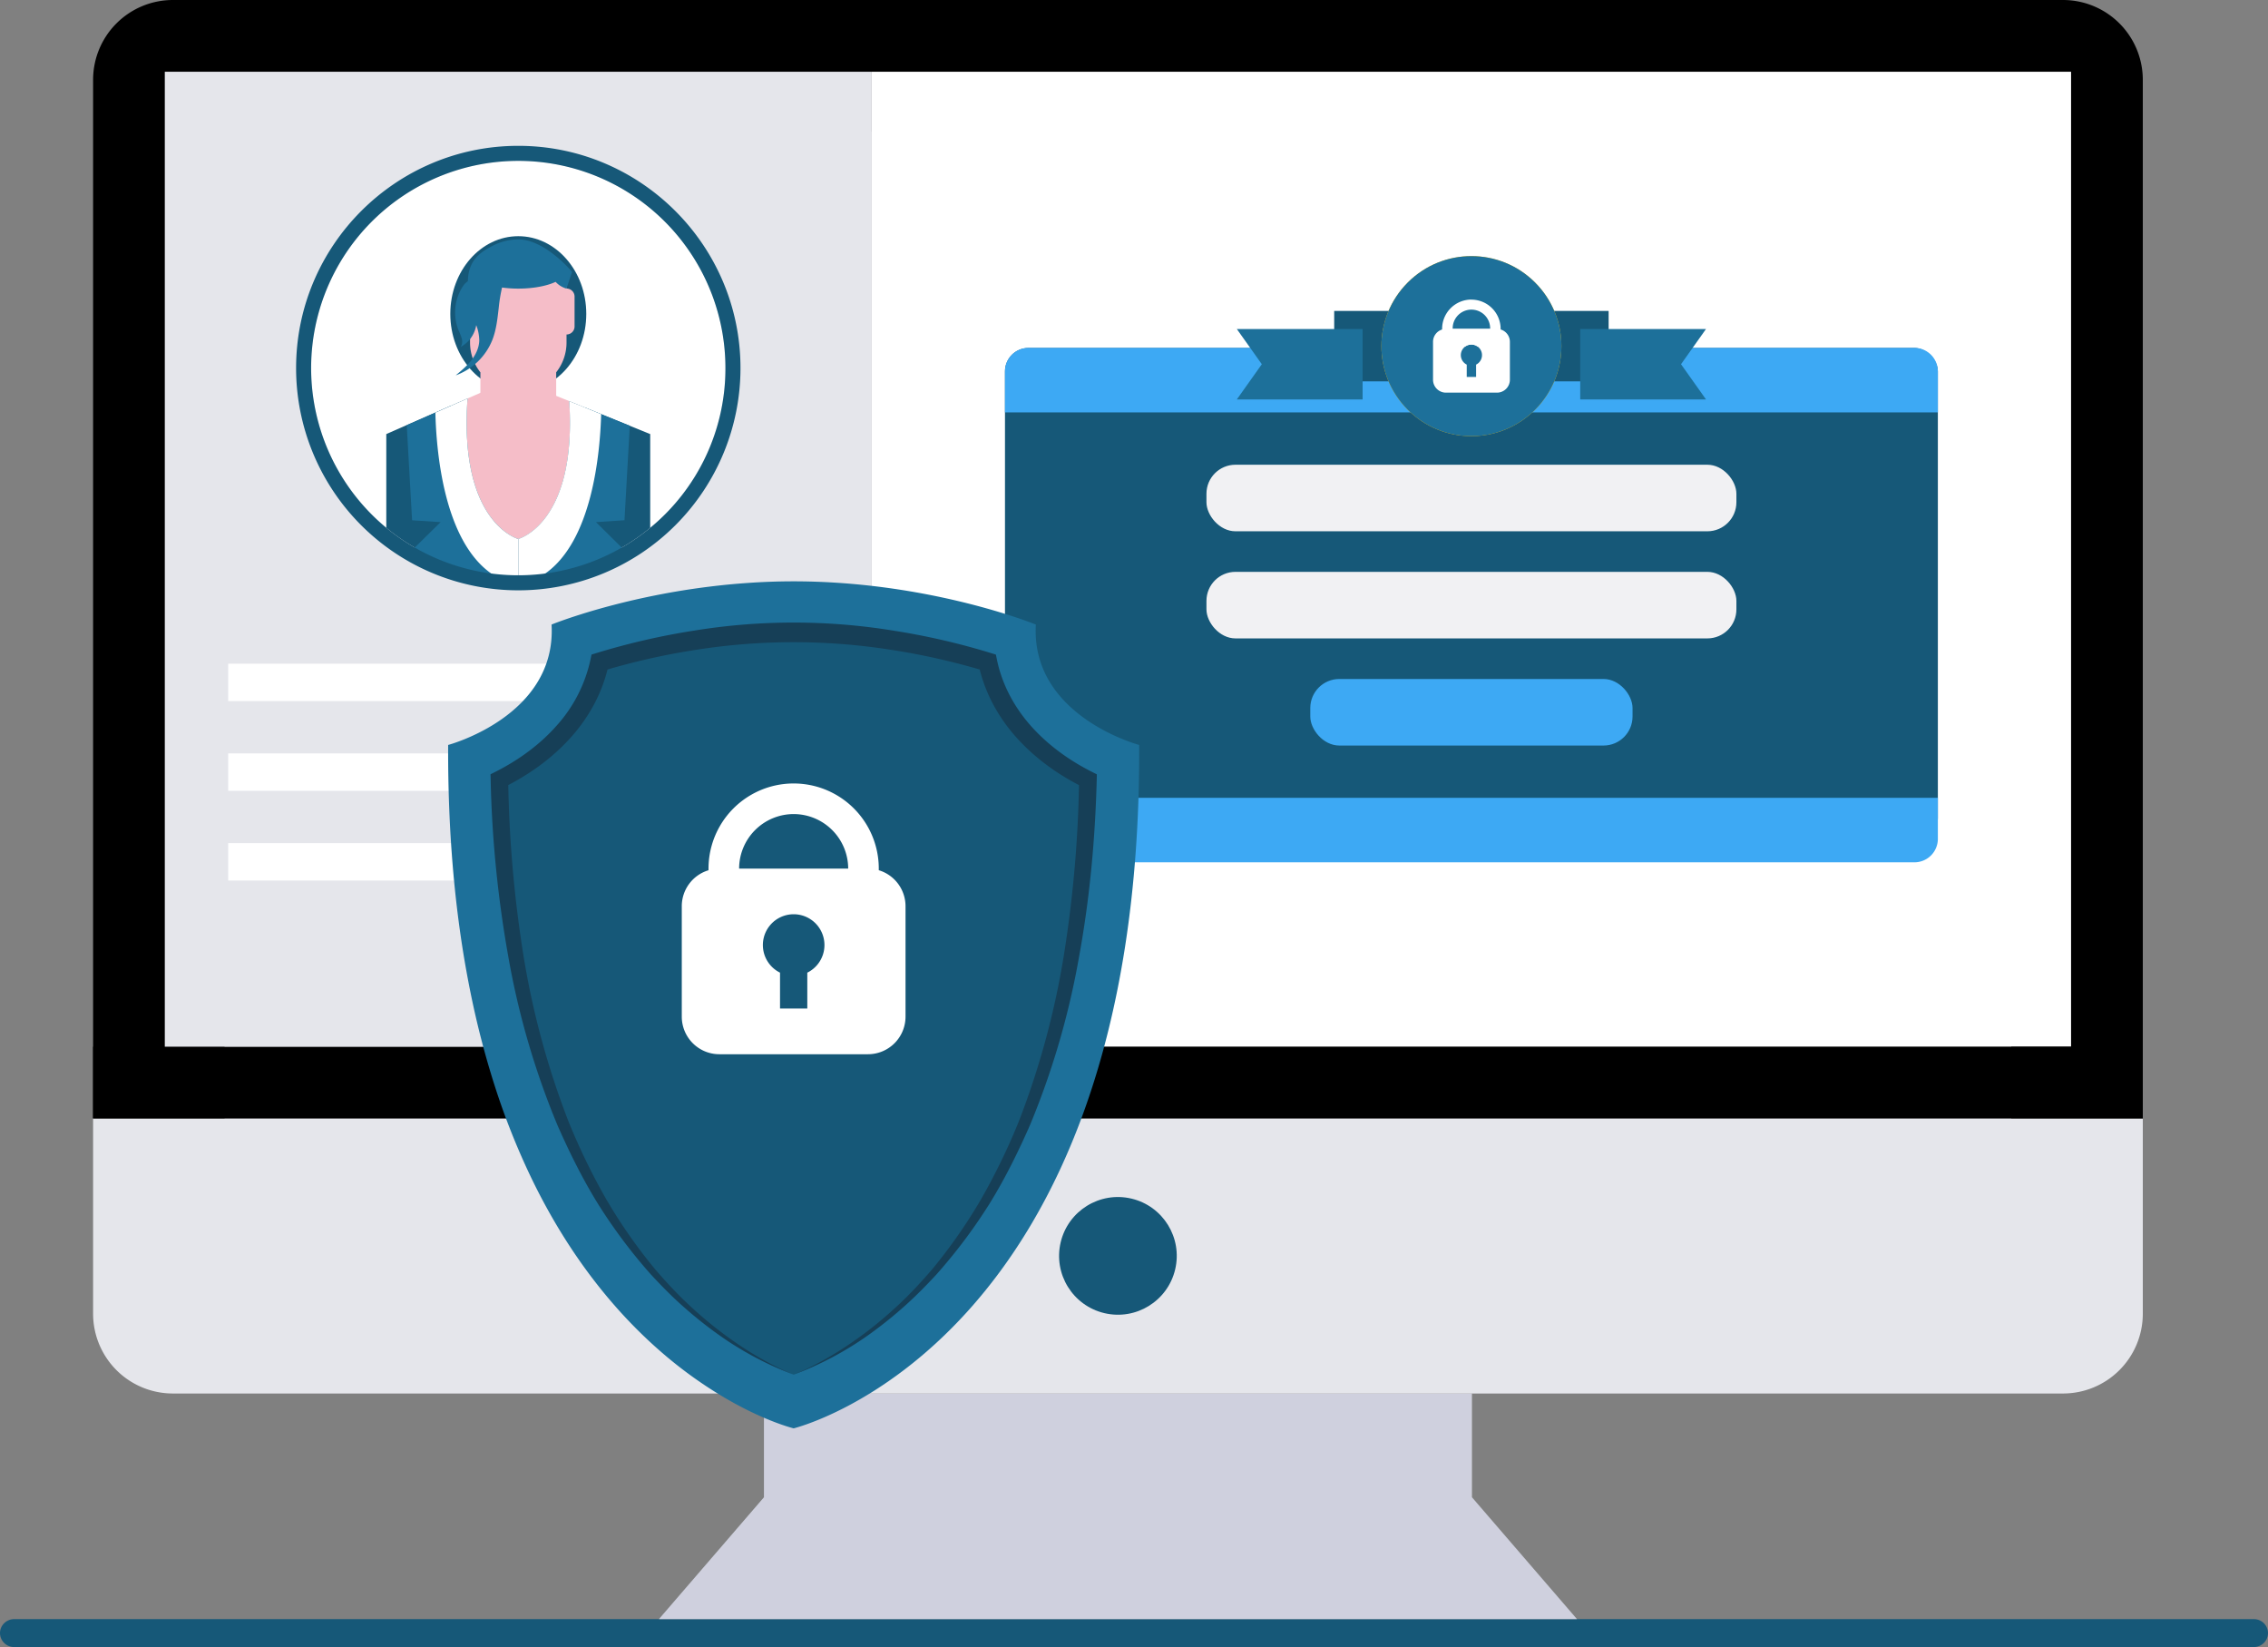 <svg xmlns="http://www.w3.org/2000/svg" viewBox="0 0 1625 1179.78"><rect x="0" y="0" width="1625" height="1179.78" fill="#808080" stroke="none"/><defs><style>.cls-1{fill:#165878;}.cls-2{fill:#fff;}.cls-3{fill:#e5e6eb;}.cls-4{opacity:0.1;}.cls-5{fill:#050f64;}.cls-6{fill:#3da9f4;}.cls-7{fill:#f1f1f3;}.cls-8{fill:#1d709a;}.cls-9{fill:#ffbd00;}.cls-10{fill:#f5bdc8;}.cls-11{fill:#163f57;}</style></defs><g id="Layer_2" data-name="Layer 2"><g id="Layer_4" data-name="Layer 4"><path class="cls-1" d="M1625,1169.78a9.89,9.89,0,0,1-3,7.07,10.18,10.18,0,0,1-7.18,2.93H10.16a10.08,10.08,0,0,1-10.16-10,9.85,9.85,0,0,1,3-7.07,10.18,10.18,0,0,1,7.18-2.93H1614.84A10.08,10.08,0,0,1,1625,1169.78Z"/><path d="M1478.13,0H123.87A57.18,57.18,0,0,0,66.7,57.17v744H1535.3v-744A57.18,57.18,0,0,0,1478.13,0ZM160.9,749.75V94.21H1441.08V749.75Z"/><rect class="cls-2" x="160.9" y="749.75" width="1280.18" height="51.38"/><path class="cls-2" d="M624.61,51.39V749.75H1483.9V51.39Z"/><polygon class="cls-3" points="1129.89 1159.78 1054.63 1072.5 1054.62 1072.5 1054.62 998.14 547.37 998.14 547.37 1072.51 472.11 1159.78 1129.89 1159.78"/><g class="cls-4"><polygon class="cls-5" points="1129.89 1159.78 1054.63 1072.5 1054.62 1072.5 1054.62 998.14 547.37 998.14 547.37 1072.51 472.11 1159.78 1129.89 1159.78"/></g><path class="cls-3" d="M1535.3,801.13V941a57.17,57.17,0,0,1-57.17,57.17H123.87A57.17,57.17,0,0,1,66.7,941V801.13Z"/><rect x="66.7" y="749.75" width="1468.6" height="51.38"/><circle class="cls-1" cx="801" cy="899.64" r="42.15" transform="translate(-258.6 1472.51) rotate(-76.72)"/><rect class="cls-1" x="720.06" y="249.25" width="668.4" height="353.74" rx="16.79"/><path class="cls-6" d="M1388.46,266v29.39H720.06V266a16.79,16.79,0,0,1,16.79-16.79h634.81A16.8,16.8,0,0,1,1388.46,266Z"/><path class="cls-6" d="M1388.46,600.88V571.49H720.06v29.39a16.79,16.79,0,0,0,16.79,16.8h634.81A16.8,16.8,0,0,0,1388.46,600.88Z"/><rect class="cls-7" x="864.41" y="332.89" width="379.7" height="47.67" rx="20.79"/><rect class="cls-6" x="938.81" y="486.36" width="230.89" height="47.67" rx="20.79"/><rect class="cls-7" x="864.41" y="409.62" width="379.7" height="47.67" rx="20.79"/><rect class="cls-1" x="955.94" y="222.72" width="196.63" height="50.45"/><polygon class="cls-8" points="1222.34 286.12 1132.21 286.12 1132.21 235.67 1222.34 235.67 1204.44 260.89 1222.34 286.12"/><polygon class="cls-8" points="886.17 286.12 976.3 286.12 976.3 235.67 886.17 235.67 904.08 260.89 886.17 286.12"/><circle class="cls-9" cx="1054.26" cy="247.94" r="64.48" transform="translate(133.46 818.09) rotate(-45)"/><circle class="cls-8" cx="1054.26" cy="247.94" r="64.48" transform="translate(133.46 818.09) rotate(-45)"/><path class="cls-2" d="M1040.83,235.58v5.2h26.85v-5.2Zm13.43-21a21,21,0,0,0-21,21V248.3h16.47a7.59,7.59,0,0,1,9,0h16.46V235.58A21,21,0,0,0,1054.26,214.62Zm-13.43,21a13.43,13.43,0,1,1,26.85,0Z"/><path class="cls-2" d="M1075.21,236a9.37,9.37,0,0,0-2.67-.39H1036a9.13,9.13,0,0,0-2.67.4,9.23,9.23,0,0,0-6.58,8.85V272a9.25,9.25,0,0,0,9.25,9.25h36.57a9.25,9.25,0,0,0,9.25-9.25V244.83A9.26,9.26,0,0,0,1075.21,236Zm-17.6,25.21V270h-6.71v-8.83a7.58,7.58,0,1,1,6.71,0Z"/><rect class="cls-3" x="118.08" y="51.39" width="506.53" height="698.36"/><rect class="cls-2" x="163.49" y="475.4" width="415.71" height="26.8"/><rect class="cls-2" x="163.49" y="539.66" width="415.71" height="26.8"/><rect class="cls-2" x="163.49" y="603.92" width="415.71" height="26.8"/><path class="cls-2" d="M519.76,263.65A148.42,148.42,0,1,1,371.35,115.24,148.08,148.08,0,0,1,519.76,263.65Z"/><path class="cls-10" d="M371.35,386.08S328.6,374.73,335,285.42l9.22-4.05,4.5-2,19-8.35,23.86,9.7,6.91,2.81,9.34,3.79C413.48,375,371.35,386.08,371.35,386.08Z"/><path class="cls-1" d="M465.87,310.93v67.14a147.65,147.65,0,0,1-75.21,32.75c-4.59.6-9.26,1-14,1.15-1.77.06-3.54.1-5.32.1h0c-1.79,0-3.57,0-5.34-.1-4.71-.16-9.37-.55-14-1.14a147.49,147.49,0,0,1-54.88-18.61,149,149,0,0,1-20.35-14.15V310.93l14.61-6.41,20.51-9,11.21-4.91L335,285.42c-6.38,89.31,36.37,100.66,36.37,100.66s42.13-11.1,36.49-98.74l11.63,4.73,11.26,4.58,20.5,8.33Z"/><path class="cls-8" d="M371.35,419.05c-33.68,5.83-74.77-26.25-74.77-26.25l.59-.58L315.67,374l-20.41-1.32-3.83-68.13,20.51-9,11.21-4.91c.41,7.36.71,18.26.47,33.52C323.2,350.84,353.48,394.9,366,412,369.28,416.43,371.35,419.05,371.35,419.05Z"/><path class="cls-2" d="M371.35,386.08v33a50.34,50.34,0,0,1-19.3-8.22c-34-23.8-39.42-87.15-40.11-115.31l11.21-4.91L335,285.42C328.6,374.73,371.35,386.08,371.35,386.08Z"/><path class="cls-8" d="M447.44,372.65,427,374l18.5,18.26.58.57S405,424.88,371.35,419.05c0,0,2.07-2.62,5.33-7.08,12.54-17.07,42.81-61.13,42.39-87.84-.22-14.28,0-24.74.4-32.06l11.26,4.58,20.5,8.33Z"/><path class="cls-2" d="M430.73,296.65c-.81,28.69-6.55,90.68-40.07,114.17a50.09,50.09,0,0,1-19.31,8.23v-33s42.13-11.1,36.49-98.74l11.63,4.73Z"/><ellipse class="cls-1" cx="371.35" cy="224.85" rx="48.71" ry="55.67"/><path class="cls-10" d="M405.91,206.68V196H336.79v10.69a5.76,5.76,0,0,0-5.76,5.76v21.4a5.76,5.76,0,0,0,5.76,5.76v5.76a34.34,34.34,0,0,0,7.41,21.33v24.47a27.15,27.15,0,1,0,54.3,0V266.69a34.34,34.34,0,0,0,7.41-21.33V239.6a5.76,5.76,0,0,0,5.76-5.76v-21.4A5.76,5.76,0,0,0,405.91,206.68Z"/><path class="cls-8" d="M371.35,171.47a40.6,40.6,0,0,0-18.88,4.85l-.13.06-.25.13-.1.06c-8.64,4.56-15.86,10.22-16.72,23.27,0,.53,0,1-.06,1.58a12.65,12.65,0,0,0-3.63,3.76,34.37,34.37,0,0,0-3,31.5,40.83,40.83,0,0,1,2.26,5.79,7.52,7.52,0,0,1-.74,6,21.62,21.62,0,0,0,11.11-15.58,31.37,31.37,0,0,1,2.18,11c-.13,5.19-2.49,10.13-5.69,14.22s-7.22,7.45-11.21,10.77a44.51,44.51,0,0,0,26.41-25.74c2.75-7.2,3.55-15,4.43-22.62a115.06,115.06,0,0,1,2.38-14.56,85.51,85.51,0,0,0,11.61.77c10.79,0,20.43-1.88,26.77-4.83a16.86,16.86,0,0,0,7.79,4.83l4-11.93C409.92,194.63,390.44,171.47,371.35,171.47Z"/><path class="cls-1" d="M371.35,104.46c-87.78,0-159.2,71.41-159.2,159.19a159.2,159.2,0,0,0,318.4,0C530.55,175.87,459.13,104.46,371.35,104.46Zm94.53,273.61a148.42,148.42,0,1,1,53.88-114.42A147.74,147.74,0,0,1,465.88,378.07Z"/><path class="cls-8" d="M816.22,533.61c1.89,429.51-247.57,489.52-247.57,489.52s-21-5-50.7-22.68a307.49,307.49,0,0,1-45-32.72c-30.72-26.81-63.89-65.83-91.37-122.1a514.91,514.91,0,0,1-27.21-68.13q-5.06-15.78-9.51-32.89-5.91-22.79-10.52-48.08c-8.61-47.32-13.5-101.31-13.25-162.92,0,0,77.84-20.62,74.1-86.25,0,0,29.4-12,75.15-21.05,11.61-2.3,24.27-4.41,37.78-6.07,8.78-1.1,17.92-2,27.37-2.65,10.69-.76,21.78-1.18,33.17-1.18,9.73,0,19.24.31,28.5.87,67.94,4.05,121.28,21.41,138.83,27.77,4,1.43,6.17,2.31,6.17,2.31-1.5,26.3,10.1,45.4,24.56,58.82C788.28,526.21,816.22,533.61,816.22,533.61Z"/><path class="cls-1" d="M779.46,558.49c-3.05,152.13-40.91,273.67-110,352.59-41.19,47-83,66.78-100.76,73.57-17.77-6.79-59.59-26.55-100.78-73.57-69.12-78.92-107-200.46-110-352.59,29.57-14.61,62.93-42,71.77-84.31,27.28-8.36,79-21.21,139-21.21s111.72,12.84,139,21.21C716.54,516.54,749.89,543.88,779.46,558.49Z"/><path class="cls-11" d="M568.66,984.65a232.23,232.23,0,0,1-55.36-29.71,300.85,300.85,0,0,1-24.6-19.8c-7.85-7-15.24-14.56-22.41-22.3a381.79,381.79,0,0,1-37.93-50.65c-11.13-18-20.48-37-29-56.32a571.79,571.79,0,0,1-35.31-121.44,822.49,822.49,0,0,1-12.5-125.81l-.1-4,3.61-1.82c16.4-8.28,31.53-19.24,43.56-32.79A103.36,103.36,0,0,0,423,472.8l.82-3.93,3.83-1.17a504.86,504.86,0,0,1,69.69-16,444.61,444.61,0,0,1,142.67,0,503.24,503.24,0,0,1,69.68,16l3.84,1.18.82,3.93c3.65,17.5,12.33,33.73,24.36,47.25s27.17,24.5,43.56,32.78l3.62,1.83-.1,4c-1.11,42.14-4.93,84.28-12.5,125.82A571.12,571.12,0,0,1,738,805.87c-8.51,19.35-17.87,38.34-29,56.33A381.11,381.11,0,0,1,671,912.84c-7.16,7.75-14.55,15.28-22.41,22.31A303,303,0,0,1,624,955,232.26,232.26,0,0,1,568.66,984.65Zm0,0c19.37-8,37.25-19.17,53.78-31.84a296.32,296.32,0,0,0,23.66-20.38c7.53-7.19,14.57-14.87,21.37-22.72a376.18,376.18,0,0,0,35.63-51,461.26,461.26,0,0,0,27.09-56,589.26,589.26,0,0,0,32.32-120.1,872.21,872.21,0,0,0,10.65-124.2l3.51,5.78c-17.75-8.74-34.28-20.37-47.81-35.27a120.49,120.49,0,0,1-17.43-24.7A112.19,112.19,0,0,1,701,475.57l4.66,5.11a490.42,490.42,0,0,0-67.81-15.31,448.88,448.88,0,0,0-138.45,0,489.08,489.08,0,0,0-67.82,15.3l4.65-5.1a112,112,0,0,1-10.38,28.6,121.58,121.58,0,0,1-17.44,24.7c-13.53,14.9-30.05,26.52-47.81,35.27l3.51-5.77a872.08,872.08,0,0,0,10.65,124.2,588.27,588.27,0,0,0,32.32,120.1,460.68,460.68,0,0,0,27.09,56,375.53,375.53,0,0,0,35.64,51c6.8,7.86,13.84,15.54,21.36,22.73a298.23,298.23,0,0,0,23.67,20.38C531.41,965.49,549.3,976.61,568.66,984.65Z"/><path class="cls-2" d="M629.64,623.34V622.2a61,61,0,1,0-122,0v1.16a26.9,26.9,0,0,0-19.15,25.77v79.09a26.93,26.93,0,0,0,26.93,26.93H621.89a26.92,26.92,0,0,0,26.91-26.93V649.13A26.94,26.94,0,0,0,629.64,623.34Zm-61-40.22a39.13,39.13,0,0,1,39.08,39.08H529.57A39.13,39.13,0,0,1,568.65,583.12Zm9.78,113.59v25.7H558.88v-25.7a22.06,22.06,0,1,1,19.55,0Z"/></g></g></svg>